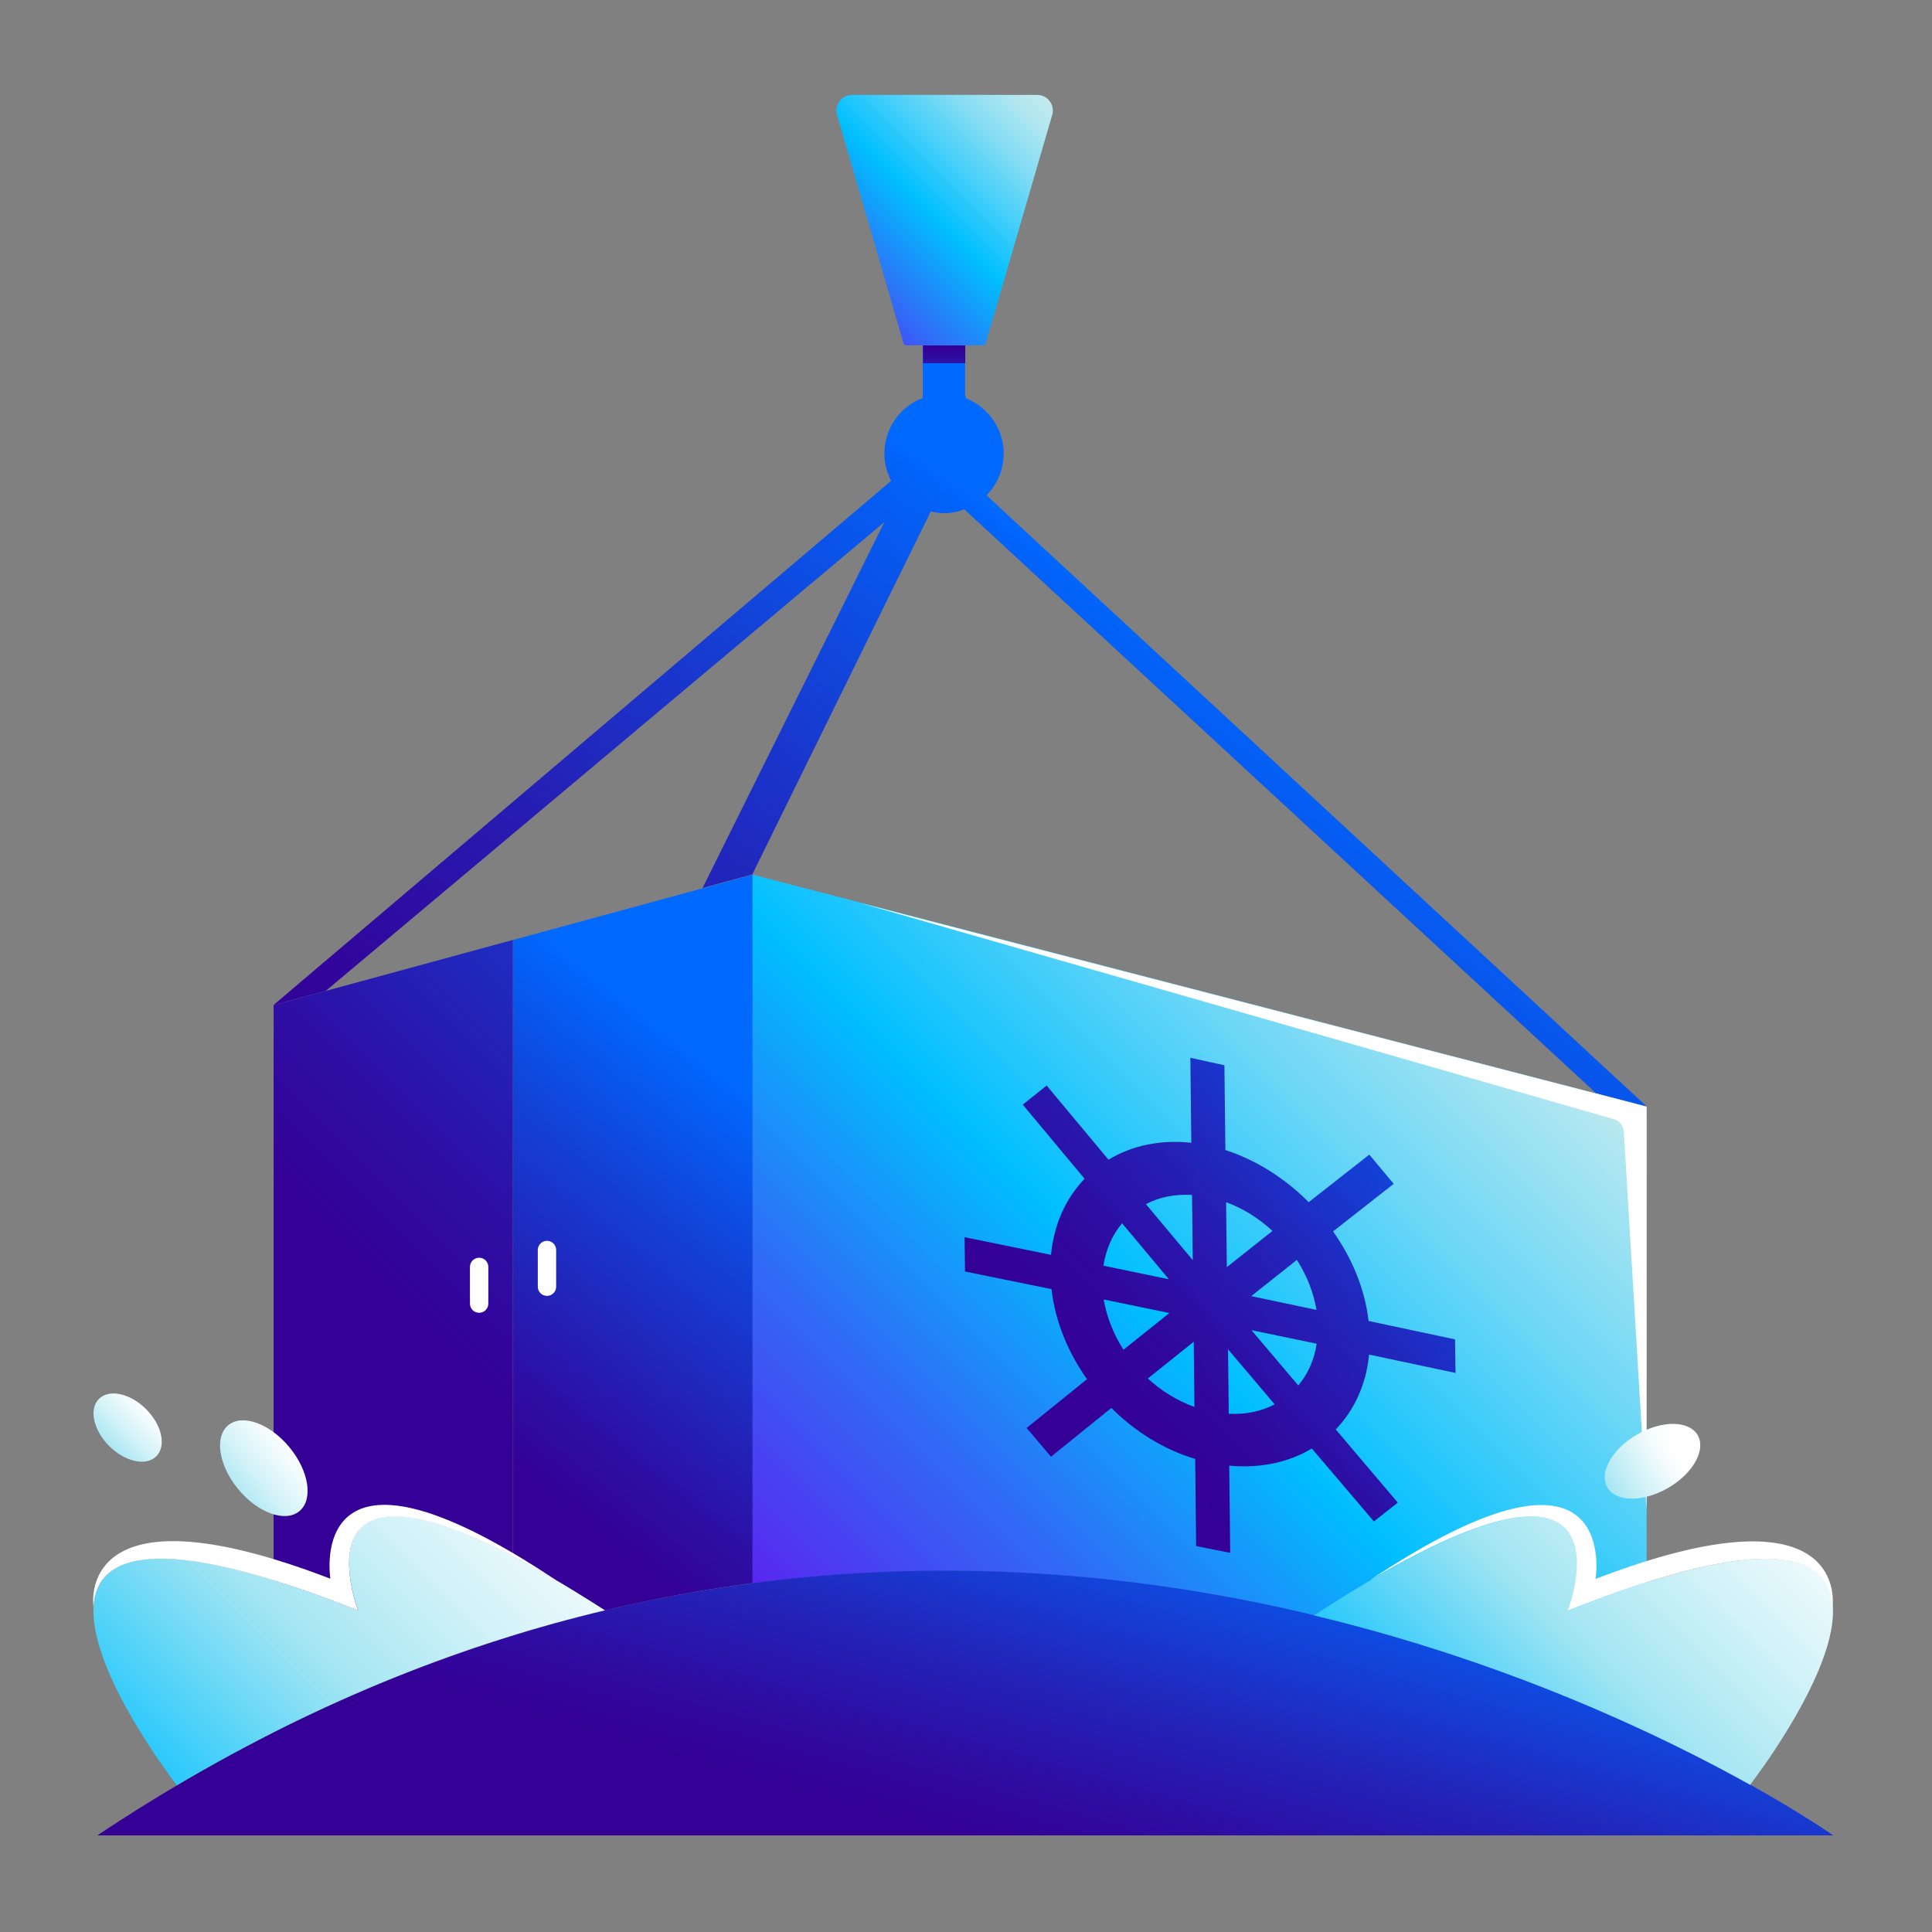 <svg fill="none" height="80" viewBox="0 0 80 80" width="80" xmlns="http://www.w3.org/2000/svg" xmlns:xlink="http://www.w3.org/1999/xlink"><rect x="0" y="0" width="80" height="80" fill="#808080" stroke="none"/><linearGradient id="a" gradientUnits="userSpaceOnUse" x1="20.05" x2="73.52" y1="70.96" y2="-2.94"><stop offset=".17" stop-color="#350096"/><stop offset=".24" stop-color="#31069c"/><stop offset=".33" stop-color="#2819af"/><stop offset=".44" stop-color="#1838ce"/><stop offset=".57" stop-color="#0263f9"/><stop offset=".58" stop-color="#0069ff"/></linearGradient><linearGradient id="b" gradientUnits="userSpaceOnUse" x1="39.09" x2="39.09" y1="14.29" y2="16.83"><stop offset=".02" stop-color="#350096"/><stop offset=".18" stop-color="#30099f"/><stop offset=".45" stop-color="#2322b8"/><stop offset=".79" stop-color="#0e4be1"/><stop offset="1" stop-color="#0069ff"/></linearGradient><linearGradient id="c" gradientUnits="userSpaceOnUse" x1="27.15" x2="43.9" y1="19.86" y2="3.11"><stop offset=".35" stop-color="#6414ee"/><stop offset=".67" stop-color="#00bfff"/><stop offset=".76" stop-color="#46cff9"/><stop offset=".84" stop-color="#83dcf4"/><stop offset=".91" stop-color="#afe6f0"/><stop offset=".97" stop-color="#caecee"/><stop offset="1" stop-color="#d4efee"/></linearGradient><linearGradient id="d"><stop offset=".24" stop-color="#6414ee"/><stop offset=".3" stop-color="#562bf0"/><stop offset=".44" stop-color="#3169f6"/><stop offset=".6" stop-color="#00bfff"/><stop offset=".77" stop-color="#6ed7f6"/><stop offset=".9" stop-color="#b7e8f0"/><stop offset=".96" stop-color="#d4efee"/></linearGradient><linearGradient id="e" gradientUnits="userSpaceOnUse" x1="21.59" x2="66.39" xlink:href="#d" y1="82.04" y2="37.24"/><linearGradient id="f" gradientUnits="userSpaceOnUse" x1="21.53" x2="66.55" xlink:href="#d" y1="82.11" y2="37.08"/><linearGradient id="g" gradientUnits="userSpaceOnUse" x1="10.83" x2="38.1" y1="60.13" y2="32.86"><stop offset=".21" stop-color="#350096"/><stop offset=".36" stop-color="#2d0fa5"/><stop offset=".66" stop-color="#1839cf"/><stop offset=".97" stop-color="#0069ff"/></linearGradient><linearGradient id="h" gradientUnits="userSpaceOnUse" x1="14.73" x2="39" y1="66.75" y2="36.04"><stop offset=".22" stop-color="#350096"/><stop offset=".32" stop-color="#2b12a8"/><stop offset=".54" stop-color="#1243d9"/><stop offset=".69" stop-color="#0069ff"/></linearGradient><linearGradient id="i" gradientUnits="userSpaceOnUse" x1="42.097" x2="66.685" y1="60.215" y2="37.632"><stop offset=".12" stop-color="#350096"/><stop offset=".23" stop-color="#30089e"/><stop offset=".39" stop-color="#251fb5"/><stop offset=".58" stop-color="#1243d9"/><stop offset=".75" stop-color="#0069ff"/></linearGradient><linearGradient id="j" gradientUnits="userSpaceOnUse" x1="4.372" x2="7.83" y1="60.026" y2="56.568"><stop offset="0" stop-color="#a2e5f2"/><stop offset=".23" stop-color="#d1f2f8"/><stop offset=".42" stop-color="#f2fbfd"/><stop offset=".52" stop-color="#fff"/></linearGradient><linearGradient id="k" gradientUnits="userSpaceOnUse" x1="6.876" x2="18.179" y1="61.443" y2="52.076"><stop offset=".11" stop-color="#a2e5f2"/><stop offset=".21" stop-color="#d1f2f8"/><stop offset=".3" stop-color="#f2fbfd"/><stop offset=".35" stop-color="#fff"/></linearGradient><linearGradient id="l" gradientUnits="userSpaceOnUse" x1="38.53" x2="53.27" y1="80.99" y2="29.81"><stop offset=".09" stop-color="#350096"/><stop offset=".14" stop-color="#30099f"/><stop offset=".23" stop-color="#2323b9"/><stop offset=".34" stop-color="#0e4ce2"/><stop offset=".4" stop-color="#0069ff"/></linearGradient><linearGradient id="m"><stop offset="0" stop-color="#00bfff"/><stop offset=".3" stop-color="#a2e5f2"/><stop offset=".47" stop-color="#d1f2f8"/><stop offset=".61" stop-color="#f2fbfd"/><stop offset=".69" stop-color="#fff"/></linearGradient><linearGradient id="n" gradientUnits="userSpaceOnUse" x1="59.01" x2="81.19" xlink:href="#m" y1="74.82" y2="52.64"/><linearGradient id="o" gradientUnits="userSpaceOnUse" x1="5.2" x2="29.71" xlink:href="#m" y1="75.49" y2="50.98"/><linearGradient id="p" gradientUnits="userSpaceOnUse" x1="66.446" x2="71.079" y1="61.652" y2="58.977"><stop offset="0" stop-color="#a2e5f2"/><stop offset=".27" stop-color="#d1f2f8"/><stop offset=".49" stop-color="#f2fbfd"/><stop offset=".62" stop-color="#fff"/></linearGradient><path d="m68.18 45.81-27.33-25.3c.44-.45.71-1.05.71-1.73 0-1.04-.65-1.92-1.56-2.29l-.04-.18v-2.03h-1.75v2.2c-.93.35-1.59 1.25-1.59 2.3 0 .41.11.79.28 1.13l-25.58 21.71 2.17-.59 23.13-19.41-7.53 15.15 2.06-.56 7.39-15.03c.18.04.36.07.55.07.3 0 .58-.06.84-.16l26.16 24.18 2.08.54z" fill="url(#a)"/><path d="m39.97 14.3h-1.75v.74h1.75z" fill="url(#b)"/><path d="m39.11 3.93h3.84c.43 0 .74.41.62.83l-2.78 9.54h-1.68-1.61c-.04 0-.07-.03-.08-.06l-2.76-9.48c-.12-.41.19-.83.62-.83h3.84z" fill="url(#c)"/><path d="m39.67 65.04h.05c.89 0 1.77.04 2.64.08h.12c.86.05 1.7.11 2.54.19.04 0 .08 0 .12.01.84.08 1.67.18 2.48.29h.07c2.52.34 4.92.81 7.18 1.37.74.18 1.46.37 2.16.57.04.01.07.02.11.03.68.19 1.35.39 2 .6.05.02.1.03.15.05.64.2 1.27.41 1.89.63.05.02.09.03.13.05.62.22 1.22.44 1.81.66.02 0 .05.02.07.03 1.84.7 3.51 1.42 4.98 2.11v-25.29c0-.35-.24-.66-.58-.75l-36.44-9.45v29.34c2.92-.38 5.77-.54 8.51-.52z" fill="url(#e)"/><path d="m68.18 71.71v-25.89l-37.03-9.6v29.34c15.65-2.06 29.07 2.43 37.03 6.16z" fill="url(#f)"/><path d="m21.24 67.72v-28.8l-9.91 2.7v30.11c3.35-1.69 6.66-3.01 9.91-4.02z" fill="url(#g)"/><path d="m31.16 65.56v-29.34l-9.91 2.7v28.8c3.38-1.04 6.69-1.74 9.91-2.17z" fill="url(#h)"/><path d="m56.69 56.09 3.58.76-.02-1.39-3.58-.76c-.15-1.31-.68-2.59-1.47-3.71l2.51-1.97-1.01-1.21-2.51 1.97c-.97-.98-2.16-1.74-3.45-2.16l-.04-3.51-1.41-.31.04 3.52c-1.3-.14-2.47.12-3.43.7l-2.56-3.07-.99.79 2.56 3.07c-.77.8-1.27 1.88-1.39 3.15l-3.58-.73.02 1.42 3.58.73c.15 1.33.68 2.61 1.47 3.73l-2.5 2.02 1.01 1.19 2.5-2.02c.97.97 2.16 1.72 3.47 2.11l.04 3.61 1.41.28-.04-3.61c1.29.12 2.47-.14 3.42-.71l2.57 3.02.99-.78-2.57-3.03c.76-.79 1.26-1.85 1.38-3.1zm-10.98-2.28 2.71.56-1.9 1.52c-.41-.64-.69-1.35-.82-2.08zm.75-3.16 1.94 2.32-2.71-.56c.11-.69.37-1.28.77-1.75zm8.05 3.59-2.7-.57 1.89-1.5c.41.64.69 1.34.81 2.06zm-.75 3.13-1.94-2.29 2.7.56c-.1.68-.37 1.26-.76 1.73zm-2.96-4.9-.03-2.69c.71.26 1.36.67 1.92 1.19zm-1.41-.29-1.94-2.32c.55-.29 1.2-.42 1.91-.38zm.04 3.39.03 2.69c-.71-.26-1.37-.66-1.93-1.18l1.9-1.52zm1.41.29 1.94 2.29c-.55.29-1.2.43-1.9.39l-.03-2.69z" fill="url(#i)"/><path d="m6.473 60.301c.422-.422.232-1.296-.424-1.952s-1.53-.846-1.952-.424c-.422.422-.232 1.296.424 1.952.656.656 1.53.846 1.952.424z" fill="url(#j)"/><g fill="#fff"><path d="m23.029 51.76c0-.21-.17-.38-.38-.38-.21 0-.38.17-.38.38v1.52c0 .21.17.38.38.38.21 0 .38-.17.38-.38z"/><path d="m20.22 52.46c0-.21-.17-.38-.38-.38-.21 0-.38.17-.38.38v1.52c0 .21.17.38.38.38.21 0 .38-.17.38-.38z"/><path d="m74.86 65.37s-.04-.02-.06-.02c.02 0 .03.02.05.02z"/></g><path d="m12.398 62.574c.583-.483.395-1.671-.419-2.653s-1.946-1.387-2.529-.904c-.583.483-.395 1.671.419 2.653.814.982 1.946 1.387 2.529.904z" fill="url(#k)"/><path d="m4.03 76h71.88s-34.87-24.67-71.88 0z" fill="url(#l)"/><path d="m72.47 73.9c.45-.58 11.09-14.6-7.53-7.21 0 0 3.46-8.91-10.53.2 8.09 1.94 14.43 4.99 18.07 7.02z" fill="url(#n)"/><path d="m64.93 66.69c8.37-3.32 10.82-2.31 10.95-.15 0 0 .81-5.24-9.81-1.16 0 0 1.13-6.92-9.34.05 11.24-6.6 8.19 1.26 8.19 1.26z" fill="#fff"/><path d="m7.33 73.92c6.04-3.57 12-5.88 17.72-7.24-13.62-8.77-10.22 0-10.22 0-19.02-7.54-7.51 7.24-7.51 7.24z" fill="url(#o)"/><path d="m14.83 66.69s-3.04-7.85 8.18-1.26h.01c-10.47-6.98-9.34-.06-9.34-.06-10.63-4.08-9.81 1.16-9.81 1.16.13-2.16 2.59-3.16 10.95.15z" fill="#fff"/><path d="m68.18 45.82v16.7l-.94-15.66c-.01-.24-.18-.45-.42-.52l-31.2-8.95 32.55 8.44z" fill="#fff"/><path d="m69.067 61.617c1.033-.597 1.584-1.576 1.231-2.189-.353-.612-1.478-.625-2.511-.029-1.033.597-1.584 1.576-1.231 2.188.353.612 1.478.625 2.511.029z" fill="url(#p)"/></svg>